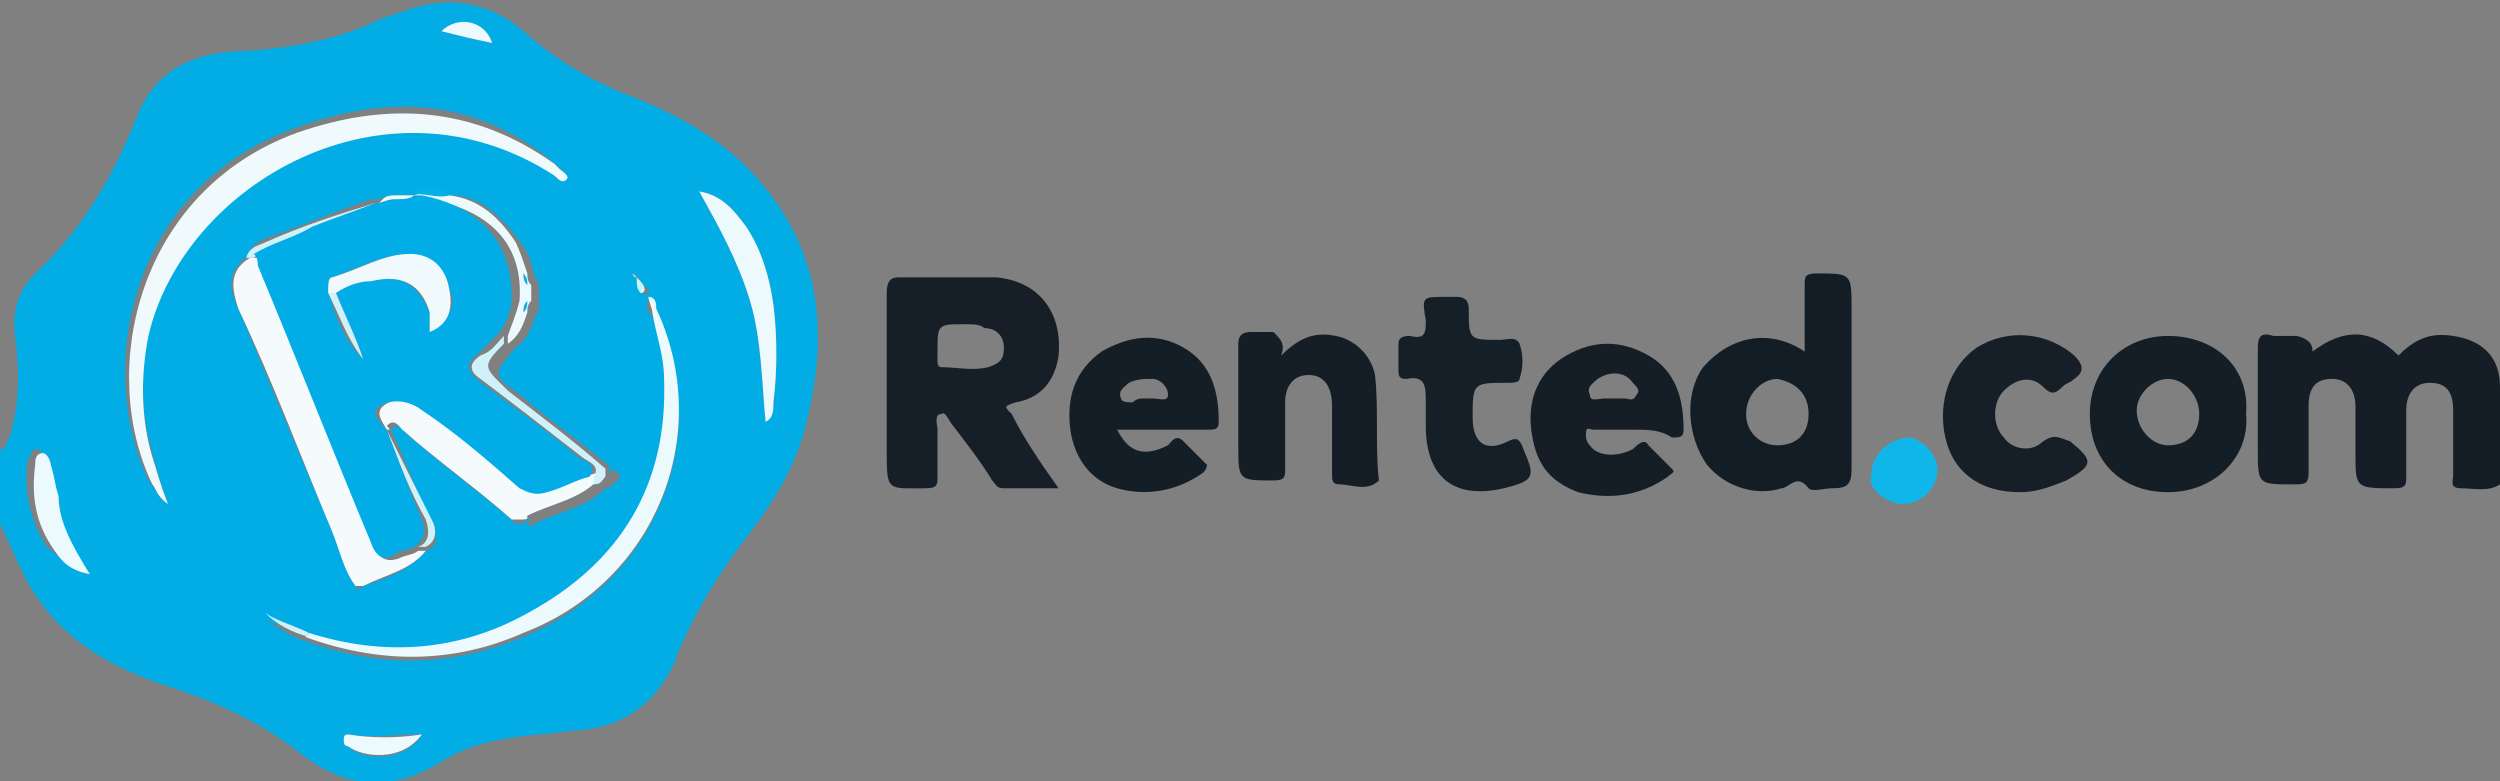 <?xml version="1.0" encoding="utf-8"?>
<!-- Generator: Adobe Illustrator 24.0.1, SVG Export Plug-In . SVG Version: 6.00 Build 0)  -->
<svg version="1.1" id="Layer_1" xmlns="http://www.w3.org/2000/svg" xmlns:xlink="http://www.w3.org/1999/xlink" x="0px" y="0px"
	 viewBox="0 0 64 20" style="enable-background:new 0 0 64 20;" xml:space="preserve">
<rect x="0" y="0" width="64" height="20" fill="#808080" stroke="none"/>
<style type="text/css">
	.st0{fill:#02ACE5;}
	.st1{fill:#161F28;}
	.st2{fill:#151E27;}
	.st3{fill:#131D26;}
	.st4{fill:#141E27;}
	.st5{fill:#151F28;}
	.st6{fill:#0FB6E9;}
	.st7{fill:#F0FAFD;}
	.st8{fill:#F5FBFD;}
	.st9{fill:#ECF9FD;}
	.st10{fill:#CFF1FA;}
	.st11{fill:#05AFE7;}
	.st12{fill:#02ACE6;}
</style>
<title>Rented</title>
<g id="cB6CZY.tif">
	<g>
		<path class="st0" d="M0,11.5c0.2,0,0.1-0.2,0.2-0.2c0.3-0.8,0.3-1.7,0.2-2.6C0.3,8.1,0.4,7.5,0.9,7c1.2-1.1,2-2.5,2.6-4
			C4,1.7,5.1,1.3,6.4,1.3C7.6,1.2,8.7,1,9.7,0.5c0.3-0.1,0.6-0.2,0.9-0.3c1-0.3,2-0.1,2.8,0.6C14.2,1.5,15,2,16,2.4
			c1.3,0.5,2.6,1.2,3.5,2.3c1.6,1.9,1.7,4,1.1,6.3c-0.3,1.1-0.9,2-1.6,2.9c-0.6,0.8-1.1,1.6-1.5,2.5c-0.1,0.2-0.2,0.4-0.2,0.5
			c-0.5,1.1-1.3,1.7-2.5,1.8c-0.3,0-0.7,0.1-1,0.1c-0.9,0.1-1.7,0.2-2.5,0.7c-1.3,0.8-2.4,0.7-3.6-0.2c-1-0.8-2.1-1.3-3.3-1.7
			c-1.6-0.5-3-1.3-3.8-2.9c-0.2-0.4-0.4-0.9-0.6-1.3C0,12.8,0,12.2,0,11.5z M16.2,7C16.2,7,16.2,7,16.2,7C16.2,7,16.2,7,16.2,7
			c0,0,0,0.1,0.1,0.1c0,0.2,0.1,0.3,0.2,0.4c0,0,0.1,0.1,0.1,0c0,0,0-0.1,0-0.1C16.4,7.3,16.4,7.1,16.2,7C16.3,7,16.2,7,16.2,7z
			 M9.5,5.1c-0.9,0.3-1.8,0.7-2.7,1C6.6,6.2,6.4,6.3,6.3,6.6C5.9,6.9,5.8,7.3,6.1,7.9c0.8,1.9,1.6,3.8,2.4,5.7
			c0.2,0.5,0.3,1,0.6,1.4c0,0.1,0.1,0.1,0.2,0c0.6-0.2,1.2-0.4,1.6-0.9c0.3-0.1,0.3-0.3,0.2-0.6c-0.4-0.8-0.7-1.7-1.1-2.5
			c0.2-0.2,0.3,0,0.4,0.1c0.9,0.8,1.9,1.5,2.8,2.3c0,0,0,0,0.1,0c0.1,0,0.1,0,0.2,0c0.1,0.1,0.1,0.1,0.2,0c0.6-0.3,1.3-0.4,1.8-0.9
			c0.1,0,0.2-0.1,0.3-0.2c0.1-0.1,0.1-0.1,0-0.2c-0.8-0.7-1.7-1.3-2.5-2c-0.7-0.5-0.7-0.5-0.1-1.2c0,0,0,0,0,0
			c0.3-0.2,0.4-0.5,0.5-0.8c0.1-0.1,0.1-0.2,0.1-0.3c0-0.1,0-0.3,0-0.4c0-0.1,0-0.2-0.1-0.3c-0.1-0.3-0.1-0.5-0.3-0.8
			C12.8,5.5,12.3,5,11.5,5c-0.2-0.2-0.8-0.2-1,0c-0.1,0-0.2,0-0.3,0c0,0-0.1,0-0.1,0C10,5,9.9,5,9.7,5.1C9.6,5.1,9.6,5.1,9.5,5.1z
			 M7.8,16.4c1.9,0.7,3.7,0.7,5.6-0.1c3.4-1.4,4.9-5.1,3.4-8.3c-0.1-0.1-0.1-0.3-0.2-0.3c-0.1,0.2,0,0.3,0.1,0.4
			c0.2,0.5,0.3,1.1,0.3,1.7c0.1,2.7-1.1,4.7-3.5,6c-1.8,1-3.7,1-5.6,0.5c-0.4-0.2-0.7-0.3-1.1-0.4C7.1,16,7.4,16.3,7.8,16.4z
			 M4.3,12.9C4.1,12.4,4,12,3.9,11.6c-0.3-1-0.3-2-0.1-3.1c0.9-3.9,6.1-6.9,10.3-4.1c0.1,0.1,0.2,0.3,0.3,0.1
			c0.1-0.1-0.1-0.2-0.2-0.3c0,0,0,0-0.1-0.1c-2-1.6-4.2-1.7-6.6-0.8c-4.1,1.5-5.1,6-3.7,9C4,12.5,4,12.7,4.3,12.9z M19.6,10.8
			c0.1-0.2,0.2-0.3,0.2-0.5c0.1-0.8,0.1-1.7,0-2.5c-0.1-0.7-0.3-1.4-0.7-2c-0.3-0.4-0.6-0.8-1.2-0.9c0.5,0.9,1,1.8,1.3,2.8
			C19.5,8.7,19.5,9.8,19.6,10.8z M2.3,14.7c-0.5-0.7-0.8-1.4-1-2.1c0-0.3-0.1-0.5-0.2-0.8c0-0.1,0-0.3-0.2-0.3
			c-0.1,0-0.1,0.2-0.2,0.3c-0.1,0.8,0.1,1.6,0.5,2.2C1.6,14.3,1.8,14.6,2.3,14.7z M10.8,18.8c-0.7,0-1.3,0.1-1.9,0
			c0,0-0.1,0-0.1,0.1c0,0.1,0.1,0.1,0.1,0.2C9.3,19.5,10.4,19.5,10.8,18.8z M12.6,1.1c-0.2-0.6-0.9-0.7-1.3-0.3
			C11.7,0.9,12.1,1,12.6,1.1z"/>
		<path class="st1" d="M27.1,12.5c-0.5,0-1,0-1.4,0c-0.2,0-0.2-0.1-0.3-0.2c-0.3-0.5-0.7-1-1-1.4c-0.1-0.1-0.2-0.4-0.3-0.3
			c-0.2,0-0.1,0.3-0.1,0.4c0,0.4,0,0.8,0,1.2c0,0.2,0,0.3-0.3,0.3c-1,0-1,0.1-1-1c0-1.3,0-2.7,0-4c0-0.3,0.1-0.4,0.3-0.4
			c0.8,0,1.6,0,2.5,0c1.1,0.1,1.7,0.9,1.6,2c-0.1,0.7-0.5,1.1-1.1,1.2c-0.3,0.1-0.3,0.1-0.1,0.3C26.2,11.2,26.6,11.8,27.1,12.5z
			 M24.7,8.3C24,8.3,24,8.3,24,9c0,0.1,0,0.1,0,0.2c0,0.1,0,0.2,0.1,0.2c0.4,0,0.8,0.1,1.2,0c0.3-0.1,0.4-0.2,0.4-0.5
			c0-0.3-0.2-0.5-0.5-0.5C25.1,8.3,24.9,8.3,24.7,8.3z"/>
		<path class="st2" d="M59.2,9c0.8-0.6,1.5-0.6,2.2,0.1c0.4-0.4,0.8-0.6,1.4-0.5C63.5,8.7,64,9.1,64,9.9c0,0.8,0,1.6,0,2.4
			c0,0,0,0.1,0,0.1c-0.3,0.2-0.7,0.1-1,0.1c-0.3,0-0.2-0.2-0.2-0.3c0-0.6,0-1.1,0-1.7c0-0.5-0.2-0.7-0.6-0.7c-0.4,0-0.6,0.3-0.6,0.7
			c0,0.6,0,1.1,0,1.7c0,0.2,0,0.3-0.3,0.3c-1,0-1,0-1-0.9c0-0.4,0-0.8,0-1.2c0-0.4-0.2-0.7-0.6-0.7c-0.4,0-0.6,0.2-0.6,0.7
			c0,0.6,0,1.1,0,1.7c0,0.3-0.1,0.3-0.4,0.3c-0.9,0-0.9,0-0.9-0.9c0-0.9,0-1.7,0-2.6c0-0.3,0.1-0.4,0.4-0.3c0.2,0,0.4,0,0.6,0
			C59.2,8.7,59.2,8.9,59.2,9z"/>
		<path class="st3" d="M46.2,9c0-0.6,0-1.1,0-1.7c0-0.2,0-0.3,0.3-0.3c0.9,0,0.9,0,0.9,0.9c0,1.4,0,2.8,0,4.1c0,0.4-0.1,0.5-0.5,0.5
			c-0.2,0-0.5,0.1-0.6,0c-0.3-0.4-0.5,0-0.7,0c-0.6,0.2-1.4,0-1.9-0.6c-0.5-0.7-0.6-1.8-0.1-2.5C44.3,8.6,45.3,8.4,46.2,9z
			 M46.3,10.6c0-0.5-0.3-0.8-0.8-0.9c-0.4,0-0.8,0.4-0.8,0.9c0,0.5,0.4,0.8,0.8,0.8C46,11.4,46.3,11.1,46.3,10.6z"/>
		<path class="st4" d="M55.5,12.6c-1.2,0-2-0.8-2-2c0-1.2,0.9-2,2-2c1.2,0,2.1,0.8,2,2C57.6,11.7,56.7,12.6,55.5,12.6z M56.3,10.6
			c0-0.5-0.4-0.9-0.8-0.9c-0.4,0-0.8,0.4-0.8,0.8c0,0.5,0.4,0.9,0.8,0.9C56,11.4,56.3,11.1,56.3,10.6z"/>
		<path class="st2" d="M41.8,11c-0.3,0-0.6,0-1,0c-0.1,0-0.2-0.1-0.2,0.1c0,0.1,0,0.2,0.1,0.3c0.2,0.3,0.7,0.3,1.1,0.1
			c0.1-0.1,0.3-0.3,0.4-0.1c0.2,0.2,0.4,0.4,0.6,0.6c0.1,0.1,0,0.1-0.1,0.2c-0.7,0.5-1.5,0.6-2.3,0.4c-0.8-0.3-1.1-0.8-1.2-1.6
			c-0.1-0.8,0.2-1.5,0.9-1.9c0.7-0.4,1.4-0.4,2.1,0c0.7,0.4,0.9,1.1,0.9,1.9c0,0.2-0.1,0.2-0.3,0.2C42.5,11,42.2,11,41.8,11z
			 M41.2,10.2c0.1,0,0.2,0,0.4,0c0.1,0,0.2,0.1,0.3-0.1c0.1-0.1,0-0.2-0.1-0.3c-0.2-0.3-0.6-0.3-0.9-0.1c-0.1,0.1-0.3,0.2-0.2,0.4
			c0,0.2,0.2,0.1,0.4,0.1C41,10.2,41.1,10.2,41.2,10.2z"/>
		<path class="st4" d="M28.6,11c0.3,0.6,0.7,0.7,1.3,0.4c0.1-0.1,0.2-0.3,0.4-0.1c0.2,0.2,0.4,0.4,0.6,0.6c0,0,0,0.1-0.1,0.2
			c-0.7,0.5-1.5,0.6-2.2,0.4c-0.7-0.2-1.1-0.8-1.2-1.5c-0.1-0.8,0.1-1.5,0.8-2c0.7-0.4,1.4-0.5,2.1-0.1c0.7,0.4,0.9,1.1,0.9,1.9
			c0,0.2-0.1,0.2-0.3,0.2C30.1,11,29.4,11,28.6,11z M29.3,10.2c0.1,0,0.1,0,0.2,0c0.2,0,0.4,0.1,0.4-0.1c0-0.2-0.2-0.4-0.4-0.4
			c-0.2,0-0.4,0-0.6,0.1c-0.1,0.1-0.3,0.2-0.2,0.4c0,0.1,0.2,0.1,0.3,0.1C29.1,10.2,29.2,10.2,29.3,10.2z"/>
		<path class="st2" d="M32.8,9.1c0.5-0.5,0.9-0.6,1.4-0.5c0.5,0.1,0.9,0.5,1,1c0.1,0.9,0,1.8,0.1,2.7c0,0,0,0,0,0
			c-0.3,0.3-0.7,0.1-1,0.1c-0.2,0-0.2-0.1-0.2-0.3c0-0.6,0-1.1,0-1.7c0-0.5-0.2-0.8-0.6-0.8c-0.4,0-0.6,0.3-0.6,0.7
			c0,0.6,0,1.1,0,1.7c0,0.2,0,0.3-0.3,0.3c-0.9,0-0.9,0-0.9-0.9c0-0.9,0-1.7,0-2.6c0-0.2,0.1-0.3,0.3-0.3c0.2,0,0.4,0,0.6,0
			C32.8,8.7,32.9,8.8,32.8,9.1z"/>
		<path class="st5" d="M37,7.6c0.1,0,0.2,0,0.3,0c0.2,0,0.3,0.1,0.3,0.3c0,0.8,0,0.8,0.8,0.8c0.2,0,0.4-0.1,0.5,0.1
			c0.1,0.3,0.1,0.6,0,0.9c0,0.1-0.2,0.1-0.3,0.1c-0.9,0-0.9,0-0.9,0.9c0,0.6,0.3,0.9,0.9,0.6c0.2-0.1,0.3-0.1,0.4,0.2
			c0.3,0.7,0.3,0.8-0.5,1c-1.3,0.3-2-0.3-2-1.6c0-0.2,0-0.4,0-0.6c0-0.4,0-0.7-0.5-0.6c-0.1,0-0.2,0-0.2-0.2c0-0.2,0-0.5,0-0.7
			c0-0.2,0.2-0.2,0.3-0.2c0.4,0.1,0.4-0.1,0.4-0.4C36.4,7.6,36.4,7.6,37,7.6z"/>
		<path class="st1" d="M51.7,12.6c-1,0-1.7-0.5-1.9-1.4c-0.2-0.9,0.1-1.8,0.8-2.3c0.8-0.5,1.8-0.4,2.5,0.2c0.2,0.2,0.3,0.4,0,0.6
			c-0.1,0.1-0.2,0.1-0.3,0.2c-0.2,0.2-0.3,0.2-0.5,0c-0.3-0.3-0.7-0.2-1,0.1c-0.3,0.3-0.3,0.9,0,1.2c0.2,0.3,0.7,0.4,1,0.1
			c0.3-0.2,0.4-0.1,0.7,0c0.6,0.5,0.6,0.6-0.1,1C52.4,12.5,52.1,12.6,51.7,12.6z"/>
		<path class="st6" d="M49.6,12c0,0.5-0.4,0.9-0.9,0.9c-0.4,0-0.9-0.4-0.8-0.7c0-0.6,0.5-1,1-1C49.3,11.3,49.6,11.7,49.6,12z"/>
		<path class="st7" d="M4.3,12.9C4,12.7,4,12.5,3.9,12.4c-1.4-2.9-0.4-7.5,3.7-9c2.3-0.8,4.5-0.7,6.6,0.8c0,0,0,0,0.1,0.1
			c0.1,0.1,0.3,0.2,0.2,0.3c-0.1,0.1-0.2,0-0.3-0.1C9.9,1.7,4.7,4.7,3.8,8.6c-0.2,1-0.2,2.1,0.1,3.1C4,12,4.1,12.4,4.3,12.9z"/>
		<path class="st8" d="M9.1,15c-0.3-0.4-0.4-0.9-0.6-1.4c-0.8-1.9-1.5-3.8-2.4-5.7c-0.2-0.6-0.2-1,0.3-1.3c0.1,0,0.1,0,0.2,0
			c0,0.1,0,0.2,0.1,0.3c1,2.4,2,4.7,2.9,7.1c0.1,0.3,0.3,0.4,0.6,0.3c0.2-0.1,0.4-0.1,0.5-0.2c0.1,0,0.1,0,0.2,0
			c-0.4,0.5-1,0.6-1.6,0.9C9.2,15,9.1,15,9.1,15z"/>
		<path class="st9" d="M7.9,16.2c1.9,0.6,3.8,0.5,5.6-0.5c2.4-1.3,3.6-3.3,3.5-6c0-0.6-0.2-1.1-0.3-1.7c0-0.1-0.1-0.3-0.1-0.4
			c0.2,0,0.2,0.2,0.2,0.3c1.5,3.2,0,7-3.4,8.3c-1.8,0.8-3.7,0.8-5.6,0.1C7.8,16.3,7.9,16.3,7.9,16.2z"/>
		<path class="st8" d="M13.4,13.3c-0.1,0-0.1,0-0.2,0c0,0,0,0-0.1,0c-0.9-0.8-1.9-1.5-2.8-2.3c-0.1-0.1-0.2-0.3-0.4-0.1
			C10,11,10,11,9.9,11c-0.1-0.2-0.3-0.4-0.1-0.6c0.4-0.3,0.9-0.3,1.2,0c0.8,0.7,1.6,1.4,2.5,2c0.2,0.2,0.4,0.2,0.7,0.1
			c0.4-0.1,0.7-0.3,1.1-0.4c0,0.1,0,0.1,0,0.2c-0.5,0.5-1.2,0.6-1.8,0.9C13.5,13.3,13.5,13.3,13.4,13.3z"/>
		<path class="st9" d="M19.6,10.8c-0.1-1-0.1-2.1-0.4-3.1c-0.3-1-0.8-1.9-1.3-2.8c0.6,0.1,0.9,0.5,1.2,0.9c0.4,0.6,0.6,1.3,0.7,2
			c0.1,0.8,0.1,1.7,0,2.5C19.8,10.5,19.8,10.7,19.6,10.8z"/>
		<path class="st9" d="M11.5,5c0.8,0.1,1.3,0.6,1.7,1.2c0.1,0.2,0.2,0.5,0.3,0.8c0,0.1,0,0.2,0.1,0.3c0,0.1,0,0.3,0,0.4
			c-0.1,0.1-0.1,0.2-0.1,0.3c-0.1,0.3-0.2,0.6-0.5,0.8c0-0.1,0-0.1,0-0.2c0.1-0.3,0.2-0.5,0.3-0.9c0.1-1.4-0.7-2.3-2.3-2.6
			c-0.1,0-0.1,0-0.2,0c-0.2,0-0.4,0-0.5,0.1c0,0,0,0-0.1,0c-0.2,0-0.3,0.1-0.5,0.1c0,0,0-0.1,0-0.1c0,0,0.1-0.1,0.1-0.1
			C9.9,5,10,5,10.2,5c0,0,0.1,0,0.1,0c0.1,0,0.2,0,0.3,0C10.8,4.9,11.2,5,11.5,5z"/>
		<path class="st9" d="M2.3,14.7c-0.5-0.1-0.7-0.3-0.9-0.6c-0.5-0.7-0.6-1.4-0.5-2.2c0-0.1,0-0.3,0.2-0.3c0.1,0,0.2,0.2,0.2,0.3
			c0.1,0.3,0.1,0.5,0.2,0.8C1.5,13.3,1.8,13.9,2.3,14.7z"/>
		<path class="st10" d="M12.9,8.6c0,0.1,0,0.1,0,0.2c0,0,0,0,0,0c-0.6,0.6-0.5,0.6,0.1,1.2c0.9,0.7,1.7,1.3,2.5,2c0,0.1,0,0.1,0,0.2
			c-0.1,0.1-0.1,0.2-0.3,0.2c0-0.1,0-0.1,0-0.2c0.2-0.3-0.2-0.4-0.3-0.5c-0.9-0.7-1.8-1.4-2.6-2c-0.3-0.2-0.3-0.4,0-0.6
			C12.6,9,12.7,8.8,12.9,8.6z"/>
		<path class="st9" d="M10.8,18.8c-0.5,0.7-1.5,0.6-1.9,0.3c-0.1,0-0.1-0.1-0.1-0.2c0-0.1,0.1-0.1,0.1-0.1
			C9.5,18.9,10.2,18.9,10.8,18.8z"/>
		<path class="st10" d="M9.6,5.2c0,0,0,0.1,0,0.1C9.1,5.5,8.5,5.7,8,5.9C7.5,6.1,6.9,6.2,6.5,6.6c-0.1,0-0.1,0-0.2,0
			c0.1-0.3,0.3-0.3,0.5-0.4C7.7,5.8,8.6,5.5,9.6,5.2C9.5,5.1,9.6,5.2,9.6,5.2z"/>
		<path class="st10" d="M9.9,11C10,11,10,11,9.9,11c0.4,0.8,0.8,1.6,1.2,2.4c0.1,0.3,0,0.5-0.2,0.6c-0.1,0-0.1,0-0.2,0
			c0.3-0.1,0.3-0.4,0.2-0.7C10.5,12.6,10.2,11.8,9.9,11z"/>
		<path class="st9" d="M12.6,1.1c-0.5-0.1-0.9-0.2-1.3-0.3C11.7,0.4,12.4,0.5,12.6,1.1z"/>
		<path class="st10" d="M7.9,16.2c0,0,0,0.1,0,0.1c-0.4-0.1-0.8-0.3-1.1-0.6C7.1,15.9,7.5,16,7.9,16.2z"/>
		<path class="st11" d="M11.5,5c-0.3,0.1-0.7-0.1-1,0C10.8,4.7,11.3,4.7,11.5,5z"/>
		<path class="st10" d="M16.3,7.1c0.1,0.1,0.2,0.2,0.2,0.3c0,0,0,0.1-0.1,0.1C16.3,7.4,16.3,7.3,16.3,7.1
			C16.2,7.1,16.3,7.1,16.3,7.1z"/>
		<path class="st11" d="M13.4,8c0-0.1,0-0.2,0.1-0.3C13.5,7.8,13.5,7.9,13.4,8z"/>
		<path class="st11" d="M13.5,7.3c-0.1-0.1-0.1-0.2-0.1-0.3C13.5,7.1,13.5,7.2,13.5,7.3z"/>
		<path class="st9" d="M16.4,7.5c0,0,0-0.1,0.1-0.1C16.5,7.4,16.5,7.5,16.4,7.5C16.5,7.6,16.5,7.6,16.4,7.5z"/>
		<path class="st11" d="M9.6,5.2C9.6,5.2,9.5,5.1,9.6,5.2c0-0.1,0-0.1,0.1-0.1C9.7,5.1,9.6,5.1,9.6,5.2z"/>
		<path class="st11" d="M15.6,12.1c0-0.1,0-0.1,0-0.2C15.7,12,15.7,12.1,15.6,12.1z"/>
		<path class="st11" d="M13.4,13.3c0.1,0,0.1,0,0.2,0C13.5,13.4,13.5,13.4,13.4,13.3z"/>
		<path class="st11" d="M9.1,15c0.1,0,0.1,0,0.2,0C9.2,15,9.1,15,9.1,15z"/>
		<path class="st10" d="M16.2,7C16.2,7,16.3,7,16.2,7c0.1,0.1,0.1,0.1,0.1,0.1C16.2,7.1,16.2,7,16.2,7L16.2,7z"/>
		<path class="st10" d="M16.2,7C16.2,7,16.2,7,16.2,7C16.2,7,16.2,7,16.2,7C16.2,7,16.2,7,16.2,7z"/>
		<path class="st11" d="M10.3,5C10.2,5,10.2,5,10.3,5C10.2,4.9,10.2,4.9,10.3,5z"/>
		<path class="st11" d="M13.2,13.3C13.2,13.3,13.2,13.3,13.2,13.3C13.2,13.4,13.2,13.3,13.2,13.3z"/>
		<path class="st12" d="M9.9,11c0.3,0.8,0.6,1.6,0.9,2.3c0.1,0.3,0.1,0.5-0.2,0.7c-0.2,0.1-0.4,0.1-0.5,0.2c-0.3,0.2-0.5,0-0.6-0.3
			c-1-2.4-1.9-4.7-2.9-7.1c0-0.1,0-0.2-0.1-0.3c0.5-0.3,1-0.4,1.5-0.7c0.5-0.2,1.1-0.4,1.6-0.6c0.2,0,0.3-0.1,0.5-0.1c0,0,0,0,0,0
			l0,0c0.2,0,0.4,0,0.5-0.1c0.1,0,0.1,0,0.2,0c1.5,0.3,2.3,1.2,2.3,2.6c0,0.3-0.1,0.6-0.3,0.9c-0.2,0.2-0.4,0.4-0.6,0.6
			c-0.3,0.2-0.2,0.4,0,0.6c0.9,0.7,1.8,1.3,2.6,2c0.1,0.1,0.5,0.1,0.3,0.5c-0.4,0.1-0.7,0.3-1.1,0.4c-0.3,0.1-0.5,0-0.7-0.1
			c-0.8-0.7-1.6-1.4-2.5-2c-0.4-0.3-0.9-0.3-1.2,0C9.6,10.7,9.8,10.9,9.9,11z M8.4,7.5c0.2,0.6,0.4,1.2,0.9,1.7
			C9.1,8.6,8.8,8,8.6,7.5c0.3-0.2,0.6-0.3,0.9-0.3C10.3,7,10.7,7.3,11,8C11,8.1,11,8.3,11,8.5c0.5-0.3,0.7-0.7,0.5-1.1
			c-0.1-0.6-0.5-0.8-1-0.9c-0.7,0-1.4,0.4-2,0.6C8.4,7.1,8.4,7.3,8.4,7.5z"/>
		<path class="st10" d="M10.9,5.1c-0.1,0-0.1,0-0.2,0C10.8,5.1,10.8,5.1,10.9,5.1z"/>
		<path class="st10" d="M10.2,5.1L10.2,5.1C10.1,5.2,10.1,5.2,10.2,5.1C10.1,5.1,10.1,5.1,10.2,5.1z"/>
		<path class="st7" d="M8.4,7.5C8.4,7.3,8.4,7.1,8.5,7.1c0.7-0.2,1.3-0.6,2-0.6c0.5,0,0.9,0.3,1,0.9c0.1,0.5,0,0.9-0.5,1.1
			C11,8.3,11,8.1,11,8c-0.2-0.7-0.7-1-1.5-0.8C9.2,7.2,8.9,7.3,8.6,7.5C8.5,7.5,8.5,7.5,8.4,7.5z"/>
		<path class="st10" d="M8.4,7.5c0.1,0,0.1,0,0.2,0C8.8,8,9.1,8.6,9.3,9.2C8.9,8.7,8.7,8.1,8.4,7.5z"/>
	</g>
</g>
</svg>
